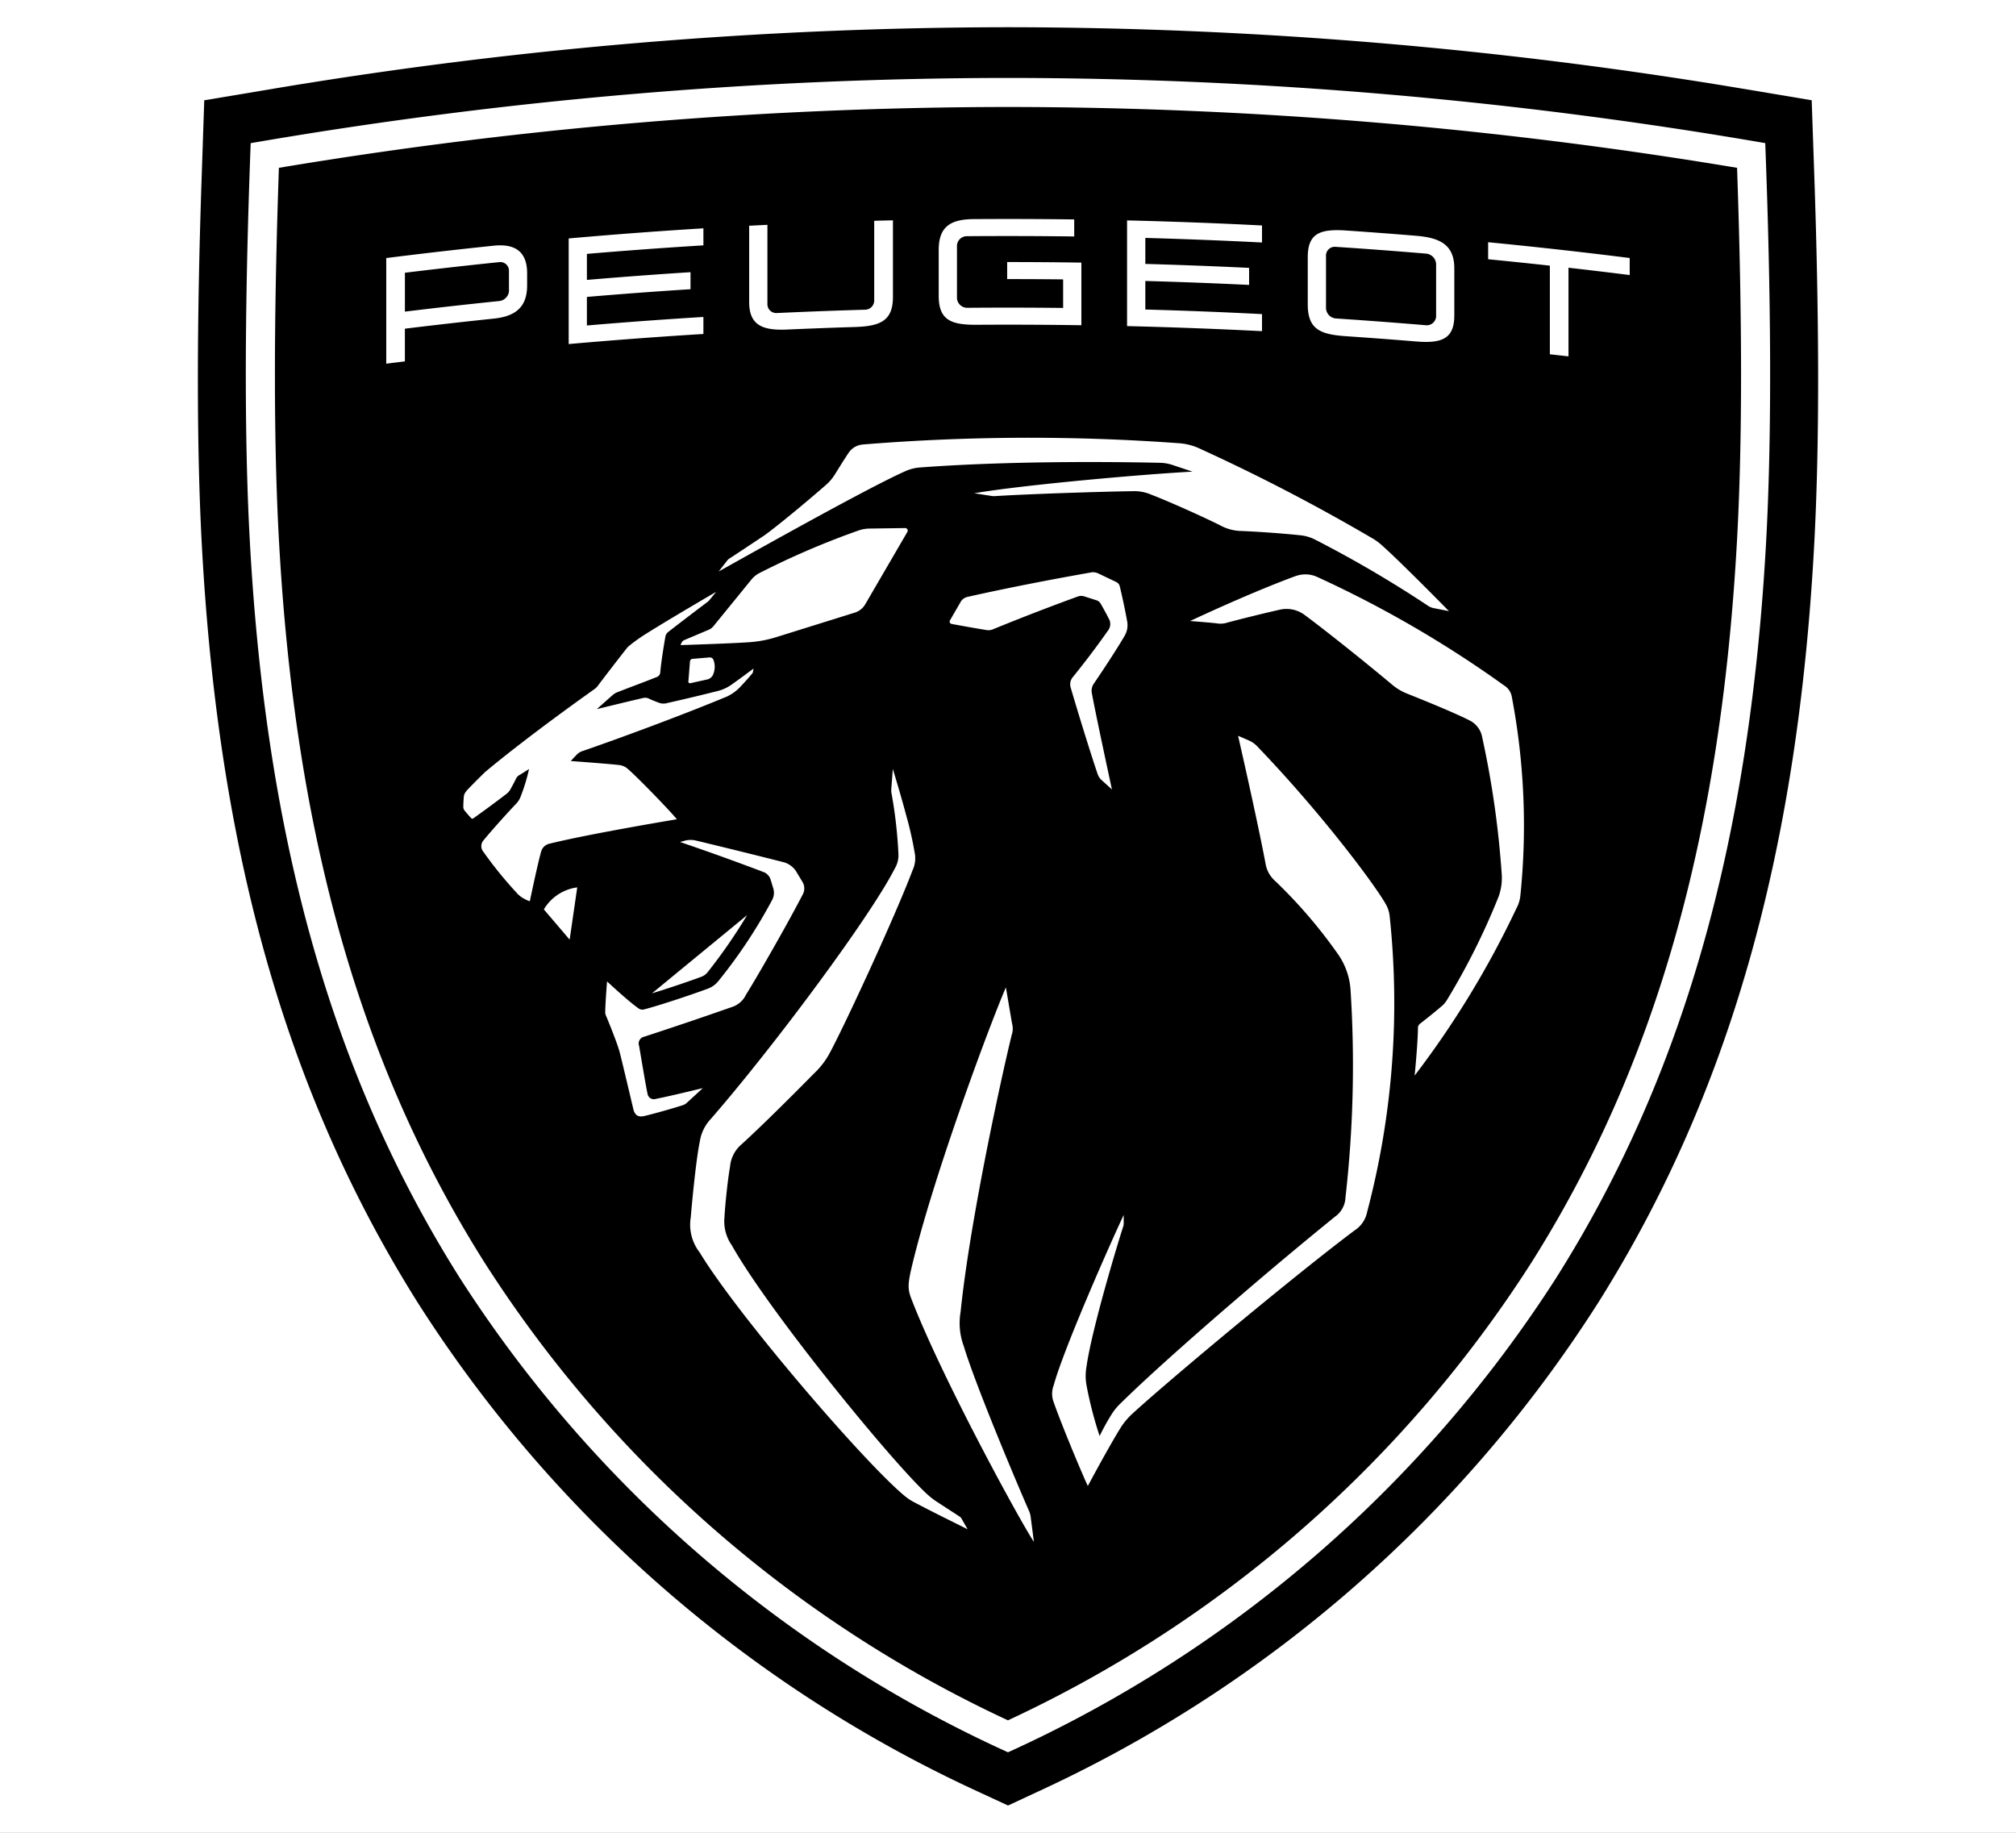 <svg xmlns="http://www.w3.org/2000/svg" width="220" height="200"><rect width="100%" height="100%" fill="#808080" stroke="none"/><defs><clipPath id="a"><path d="M0 0h220v200H0z"/></clipPath></defs><g data-name="Peugeot logo" clip-path="url(#a)"><path fill="#fff" d="M0 0h220v200H0z"/><g fill-rule="evenodd"><path d="M106.039 195.188a143.636 143.636 0 0 1-60.462-53.056c-14.235-22.646-21.716-48.878-23.546-82.551-.583-10.744-.583-24.145 0-40.962l.259-7.675 7.576-1.269a488.459 488.459 0 0 1 80.135-6.704 488.355 488.355 0 0 1 80.128 6.7l7.575 1.269.266 7.675c.583 16.82.583 30.222 0 40.962-1.833 33.675-9.311 59.9-23.546 82.551a143.635 143.635 0 0 1-60.462 53.056l-3.958 1.84Z"/><path d="M110 8.504a488.443 488.443 0 0 0-82.644 7.118c-.42 11.25-.9 28.639-.095 43.4 1.793 32.9 9.061 58.436 22.874 80.365a139.584 139.584 0 0 0 59.864 51.83 139.578 139.578 0 0 0 59.862-51.83c13.815-21.929 21.081-47.469 22.876-80.369.8-14.756.324-32.146-.1-43.4A488.419 488.419 0 0 0 110 8.504Zm0 3.17a485.529 485.529 0 0 1 79.561 6.64c.581 16.69.58 29.969 0 40.533-1.763 32.34-8.877 57.4-22.392 78.851a135.571 135.571 0 0 1-57.173 50.03 135.56 135.56 0 0 1-57.168-50.03c-13.517-21.455-20.632-46.511-22.393-78.851-.577-10.564-.577-23.843 0-40.533A485.512 485.512 0 0 1 110 11.674Z" fill="#fff"/><path d="M54.707 26.774a6.544 6.544 0 0 0-.828.036q-5.871.612-11.728 1.35v11.528c.677-.087 1.356-.169 2.033-.252v-3.568q4.842-.593 9.695-1.1c2.338-.243 3.645-1.218 3.645-3.634v-1.302c.004-2.065-.996-3.018-2.817-3.058Zm-.22 1.83a.943.943 0 0 1 1.054.87v2.336a1.191 1.191 0 0 1-1.054 1.039q-5.153.528-10.3 1.157v-4.243q5.146-.63 10.3-1.159ZM106.249 23.91q5.49-.039 10.977.036v1.858q-5.866-.076-11.735-.03a1.083 1.083 0 0 0-1.06.991v5.778a1.123 1.123 0 0 0 1.06 1.046q5.263-.045 10.525.015v-3.116q-3.055-.034-6.107-.032v-1.86q4.05 0 8.1.06v6.834q-5.69-.085-11.381-.049c-2.777.019-4.189-.459-4.189-3.149v-5.026c0-2.511 1.261-3.337 3.811-3.356ZM145.884 25.116c-2.187.006-3.172.7-3.172 2.96v5.15c0 2.741 1.412 3.275 4.183 3.462q3.818.26 7.631.573c2.743.226 4.179-.241 4.179-2.831v-5.15c0-2.639-1.662-3.345-4.179-3.551q-3.815-.316-7.631-.575a13.538 13.538 0 0 0-1.011-.038Zm-.121 1.821q4.952.324 9.9.743a1.2 1.2 0 0 1 1.056 1.145v5.706a1.022 1.022 0 0 1-1.056.965q-4.947-.418-9.9-.745a1.172 1.172 0 0 1-1.06-1.124v-5.7a.955.955 0 0 1 1.06-.99ZM97.445 24.043v8.342c0 2.639-1.39 3.218-4.19 3.3q-3.657.113-7.314.275c-2.6.117-4.186-.376-4.186-2.989v-8.338l1.991-.1v8.694a.963.963 0 0 0 1.058.931q4.794-.223 9.586-.361a1.006 1.006 0 0 0 1.011-1.008v-8.696q1.024-.028 2.044-.05ZM122.993 24.052q7.365.175 14.726.553v1.858q-6.363-.324-12.733-.5v2.838q5.665.158 11.324.431v1.86q-5.659-.274-11.324-.431v3.115q6.369.175 12.733.5v1.862q-7.362-.375-14.726-.553ZM76.76 24.916v1.858q-6.361.392-12.714.931v2.84q5.651-.482 11.307-.843v1.858q-5.656.361-11.307.841v3.117q6.352-.542 12.714-.931v1.858q-7.356.451-14.7 1.1V26.019q7.345-.652 14.7-1.103ZM162.395 26.432q7.732.751 15.448 1.723v1.86q-3.334-.42-6.678-.8v9.674q-1.015-.116-2.034-.228v-9.672q-3.363-.37-6.735-.7ZM94.194 48.501a224.589 224.589 0 0 1 34.5-.132 6.427 6.427 0 0 1 2.016.487 207.873 207.873 0 0 1 19.028 9.873 5.965 5.965 0 0 1 .979.7c2.095 1.841 7.4 7.259 7.4 7.259l-1.655-.327a1.751 1.751 0 0 1-.645-.267 126.747 126.747 0 0 0-12.335-7.225 4.537 4.537 0 0 0-1.554-.455c-1.993-.213-4.687-.4-6.45-.47a5 5 0 0 1-2.312-.611c-1.625-.822-5.562-2.6-7.523-3.35a4.691 4.691 0 0 0-2.089-.382c-3.369.049-11.045.293-14.965.536a1.875 1.875 0 0 1-.4-.019l-1.869-.292c5.3-.91 18.395-2.075 23.815-2.359l-2.206-.735a4.553 4.553 0 0 0-1.32-.228c-1.177-.028-3.794-.08-7.191-.085h-1.16c-5.145.01-11.765.136-17.87.594a4.67 4.67 0 0 0-1.544.384c-2.466 1.081-8.48 4.333-14.511 7.675l-1.339.743c-1.559.867-3.1 1.729-4.567 2.55l.9-1.153a1.044 1.044 0 0 1 .341-.307c.242-.159 1.07-.7 1.9-1.254l.618-.409 1.2-.8c.124-.085.2-.145.36-.261 1.816-1.366 4.682-3.773 6.39-5.265a5.07 5.07 0 0 0 .984-1.164c.552-.892 1.156-1.858 1.527-2.395a2.036 2.036 0 0 1 1.533-.85Z" fill="#fff"/><path d="M98.775 57.624a.279.279 0 0 1 .245.418l-4.574 7.857a2.018 2.018 0 0 1-1.186.959l-8.577 2.677a12.663 12.663 0 0 1-2.873.542c-1.9.143-7.553.32-7.553.32l.124-.267a.562.562 0 0 1 .29-.28l2.674-1.132a1.3 1.3 0 0 0 .509-.382l4.129-5.071a2.766 2.766 0 0 1 .816-.692 88.29 88.29 0 0 1 10.977-4.714 3.9 3.9 0 0 1 1.09-.179ZM77.429 71.741a.416.416 0 0 1 .419.248 2.119 2.119 0 0 1-.057 1.682.923.923 0 0 1-.586.468l-1.876.416a.173.173 0 0 1-.209-.181l.175-2.2a.3.3 0 0 1 .279-.278ZM119.028 62.465a1.38 1.38 0 0 1 .828.113l1.959.935a.714.714 0 0 1 .385.478c.266 1.117.592 2.6.811 3.856a2.272 2.272 0 0 1-.275 1.518c-.811 1.405-2.476 3.933-3.407 5.291a1.377 1.377 0 0 0-.168 1.036c.422 2.329 2.183 10.46 2.183 10.46l-1.109-1.006a1.6 1.6 0 0 1-.46-.7c-.788-2.3-2.263-7.106-2.941-9.444a1.208 1.208 0 0 1 .228-1.1 90.502 90.502 0 0 0 3.824-5.056 1.189 1.189 0 0 0 .2-1.168 33.15 33.15 0 0 0-.973-1.8.808.808 0 0 0-.456-.372l-1.329-.425a1.108 1.108 0 0 0-.711.013 250.697 250.697 0 0 0-9.175 3.544 1.347 1.347 0 0 1-.914.092c-.69-.1-2.7-.461-3.686-.645a.262.262 0 0 1-.175-.389l1.169-2.02a1.127 1.127 0 0 1 .73-.536c3.76-.854 8.732-1.836 13.46-2.667Z" fill="#fff"/><path d="m78.155 64.581-.769.944-.128.124c-.677.5-3.526 2.675-4.3 3.284a.861.861 0 0 0-.356.6c-.173.963-.462 2.793-.547 3.807a.6.6 0 0 1-.456.566c-1.322.536-2.889 1.1-4.156 1.606a1.667 1.667 0 0 0-.507.271c-.126.1-1.81 1.6-1.81 1.6s3.66-.9 5-1.2a.945.945 0 0 1 .754.087c.277.128.739.31.982.4a1.454 1.454 0 0 0 .984.041 204.01 204.01 0 0 0 5.409-1.29 4.534 4.534 0 0 0 1.684-.788c.649-.45 2.291-1.678 2.291-1.678s-.03.216-.053.337a.454.454 0 0 1-.123.243c-.334.4-.918 1.053-1.209 1.352a4.72 4.72 0 0 1-1.9 1.279c-3.846 1.6-10.419 4.082-15.35 5.784a1.516 1.516 0 0 0-.7.45c-.26.263-.607.647-.607.647s4.02.292 5.247.433a1.687 1.687 0 0 1 .986.436c1.009.865 4.348 4.294 5.347 5.485 0 0-9.493 1.574-13.892 2.663a1.213 1.213 0 0 0-.937.912c-.364 1.275-1.222 5.376-1.222 5.376a4.227 4.227 0 0 1-.732-.342 2.949 2.949 0 0 1-.762-.645 43.771 43.771 0 0 1-3.573-4.413.962.962 0 0 1-.041-1.183c.892-1.095 2.683-3.092 3.671-4.119a2.561 2.561 0 0 0 .381-.583 20.364 20.364 0 0 0 .923-2.929l.049-.195.006-.026-.026.017-.18.113-.809.508a.894.894 0 0 0-.43.453c-.16.335-.441.863-.654 1.23a1.784 1.784 0 0 1-.356.384 127.267 127.267 0 0 1-3.647 2.69.168.168 0 0 1-.213-.03c-.126-.126-.656-.726-.75-.867a.627.627 0 0 1-.115-.372c0-.25.023-.69.047-1.018.03-.387.141-.572.615-1.061a83.878 83.878 0 0 1 1.714-1.714c1.488-1.249 5.244-4.289 11.95-9.063a1.462 1.462 0 0 0 .334-.322c.705-.948 2.706-3.536 3.2-4.151a1.474 1.474 0 0 1 .236-.237 18.941 18.941 0 0 1 1.982-1.4c1.869-1.174 5.487-3.314 7.514-4.49ZM62.992 96.837l-.828 5.7-2.815-3.3a4.984 4.984 0 0 1 3.643-2.4ZM81.532 99.86a58.686 58.686 0 0 1-4.346 6.275 1.524 1.524 0 0 1-.637.448c-1.386.517-3.7 1.3-5.4 1.813ZM141.377 62.87a3.118 3.118 0 0 1 2.287.053 122.035 122.035 0 0 1 20.469 11.873 1.809 1.809 0 0 1 .848 1.255 75.049 75.049 0 0 1 .932 21.68 3.671 3.671 0 0 1-.437 1.405 101.2 101.2 0 0 1-11.1 18.236l.008-.081c.052-.529.337-3.509.352-5.122a.583.583 0 0 1 .232-.461 68.642 68.642 0 0 0 2.323-1.879 2.673 2.673 0 0 0 .579-.655 75.949 75.949 0 0 0 5.675-11.35 5.985 5.985 0 0 0 .328-2.5 102.291 102.291 0 0 0-2.166-15.055 2.546 2.546 0 0 0-1.3-1.635c-.926-.474-2.742-1.3-6.876-2.953a5.84 5.84 0 0 1-1.58-.942c-2.711-2.272-6.95-5.679-9.588-7.639a3.3 3.3 0 0 0-2.694-.57c-1.921.435-4.367 1.04-5.743 1.413a2.392 2.392 0 0 1-1.135.081 40.264 40.264 0 0 0-.917-.092l-.517-.045c-.6-.051-1.165-.094-1.386-.111l-.1-.007c4.486-2.1 8.8-3.914 11.5-4.9Z" fill="#fff"/><path d="M74.592 91.779a2.535 2.535 0 0 1 1.371-.051c2.04.489 6.358 1.544 9.622 2.378a2.4 2.4 0 0 1 1.273.948l.711 1.179a1.384 1.384 0 0 1 .045 1.351 160.68 160.68 0 0 1-2.334 4.3l-.677 1.2c-1.246 2.2-2.486 4.332-3.191 5.451a2.565 2.565 0 0 1-1.548 1.358 470.454 470.454 0 0 1-9.569 3.239.746.746 0 0 0-.554.986c.17.976.716 4.29.926 5.257a.694.694 0 0 0 .9.54c1.4-.265 5.13-1.176 5.13-1.176s-1.1 1.014-1.757 1.612a1.1 1.1 0 0 1-.417.246c-1.016.339-3.5 1.033-4.271 1.2-.6.13-.988-.107-1.143-.788 0 0-1.058-4.492-1.44-6.019-.06-.233-.121-.435-.194-.664-.287-.884-.975-2.622-1.363-3.533a.812.812 0 0 1-.066-.335c.011-1.04.2-3.361.2-3.361s2.283 2.135 3.388 2.906a.71.71 0 0 0 .7.134c1.518-.389 5.008-1.541 6.923-2.255a2.661 2.661 0 0 0 1.118-.8 55.681 55.681 0 0 0 5.9-8.9 1.661 1.661 0 0 0 .111-1.241l-.309-1.016a1.316 1.316 0 0 0-.7-.743 270.281 270.281 0 0 0-9.167-3.3ZM135.101 80.29l1.167.506a2.833 2.833 0 0 1 .92.638c7.155 7.449 12.878 15.172 14.024 17.207a3.256 3.256 0 0 1 .426 1.23 89.371 89.371 0 0 1-2.446 32.381 3.11 3.11 0 0 1-1.375 2.018c-2.8 2.1-6.99 5.458-11.152 8.878l-1.312 1.081c-5.014 4.141-9.778 8.2-11.8 10.06a7.59 7.59 0 0 0-1.312 1.589c-.948 1.537-2.4 4.181-3.106 5.494l-.2.367-.225.419c-.943-2.052-3-7.059-3.7-9.083a2.572 2.572 0 0 1-.028-1.89c1.15-4.2 6.586-16.4 7.644-18.6v.9a1.213 1.213 0 0 1-.062.386c-.477 1.443-3.4 11.058-3.993 15.228a5.8 5.8 0 0 0 0 2.088 42.946 42.946 0 0 0 1.427 5.517 24.767 24.767 0 0 1 1.337-2.415 6.425 6.425 0 0 1 1.024-1.219c2.613-2.578 7.072-6.563 11.715-10.57l1.644-1.413a482.522 482.522 0 0 1 9.942-8.3 2.694 2.694 0 0 0 1.167-2.107 128.068 128.068 0 0 0 .554-22.649 7.688 7.688 0 0 0-1.3-3.809 53.981 53.981 0 0 0-7.074-8.226 3.16 3.16 0 0 1-.884-1.665c-.933-4.966-3.017-14.047-3.017-14.047ZM97.429 83.905s.65 2.1 1.277 4.382l.219.81a37.621 37.621 0 0 1 .877 3.882 3.1 3.1 0 0 1-.217 1.99c-.773 2.05-2.195 5.348-3.711 8.719l-.654 1.446c-1.861 4.09-3.745 8.041-4.66 9.751a8.788 8.788 0 0 1-1.723 2.251c-1.936 1.966-5.643 5.681-7.938 7.759a3.582 3.582 0 0 0-1.227 2.379c-.273 1.571-.545 4.251-.62 5.635a4.558 4.558 0 0 0 .813 2.993c4.044 7.195 17.546 23.747 21.393 27.223a7.547 7.547 0 0 0 1.071.811c.566.376 2.41 1.569 2.41 1.569a.648.648 0 0 1 .183.2l.667 1.172-.175-.086-.288-.143-.891-.443-.857-.428a166.42 166.42 0 0 1-3.7-1.891 5.733 5.733 0 0 1-.954-.643c-4.5-3.732-18.308-19.842-22.367-26.569a4.924 4.924 0 0 1-.98-3.813c.255-2.959.649-6.679.994-8.31a4.588 4.588 0 0 1 1.182-2.43c2.541-2.917 5.64-6.768 8.66-10.719l1.062-1.4c4.577-6.062 8.792-12.129 10.367-15.22a2.815 2.815 0 0 0 .4-1.612 50.075 50.075 0 0 0-.758-6.625 1.8 1.8 0 0 1-.019-.449Z" fill="#fff"/><path d="M109.77 107.747s.52 3.079.679 3.973a2.032 2.032 0 0 1-.021 1.138c-.416 1.6-2.337 10.013-3.875 18.629l-.239 1.361c-.628 3.629-1.171 7.231-1.487 10.313a7.2 7.2 0 0 0 .343 3.724c1.314 4.39 6.175 15.86 7.108 17.952a2.486 2.486 0 0 1 .2.724l.351 2.7c-1.557-2.346-10.019-17.858-13.344-26.448-.392-1.012-.468-1.51-.034-3.371 2.307-9.865 8.561-26.636 10.319-30.695Z" fill="#fff"/></g></g></svg>
